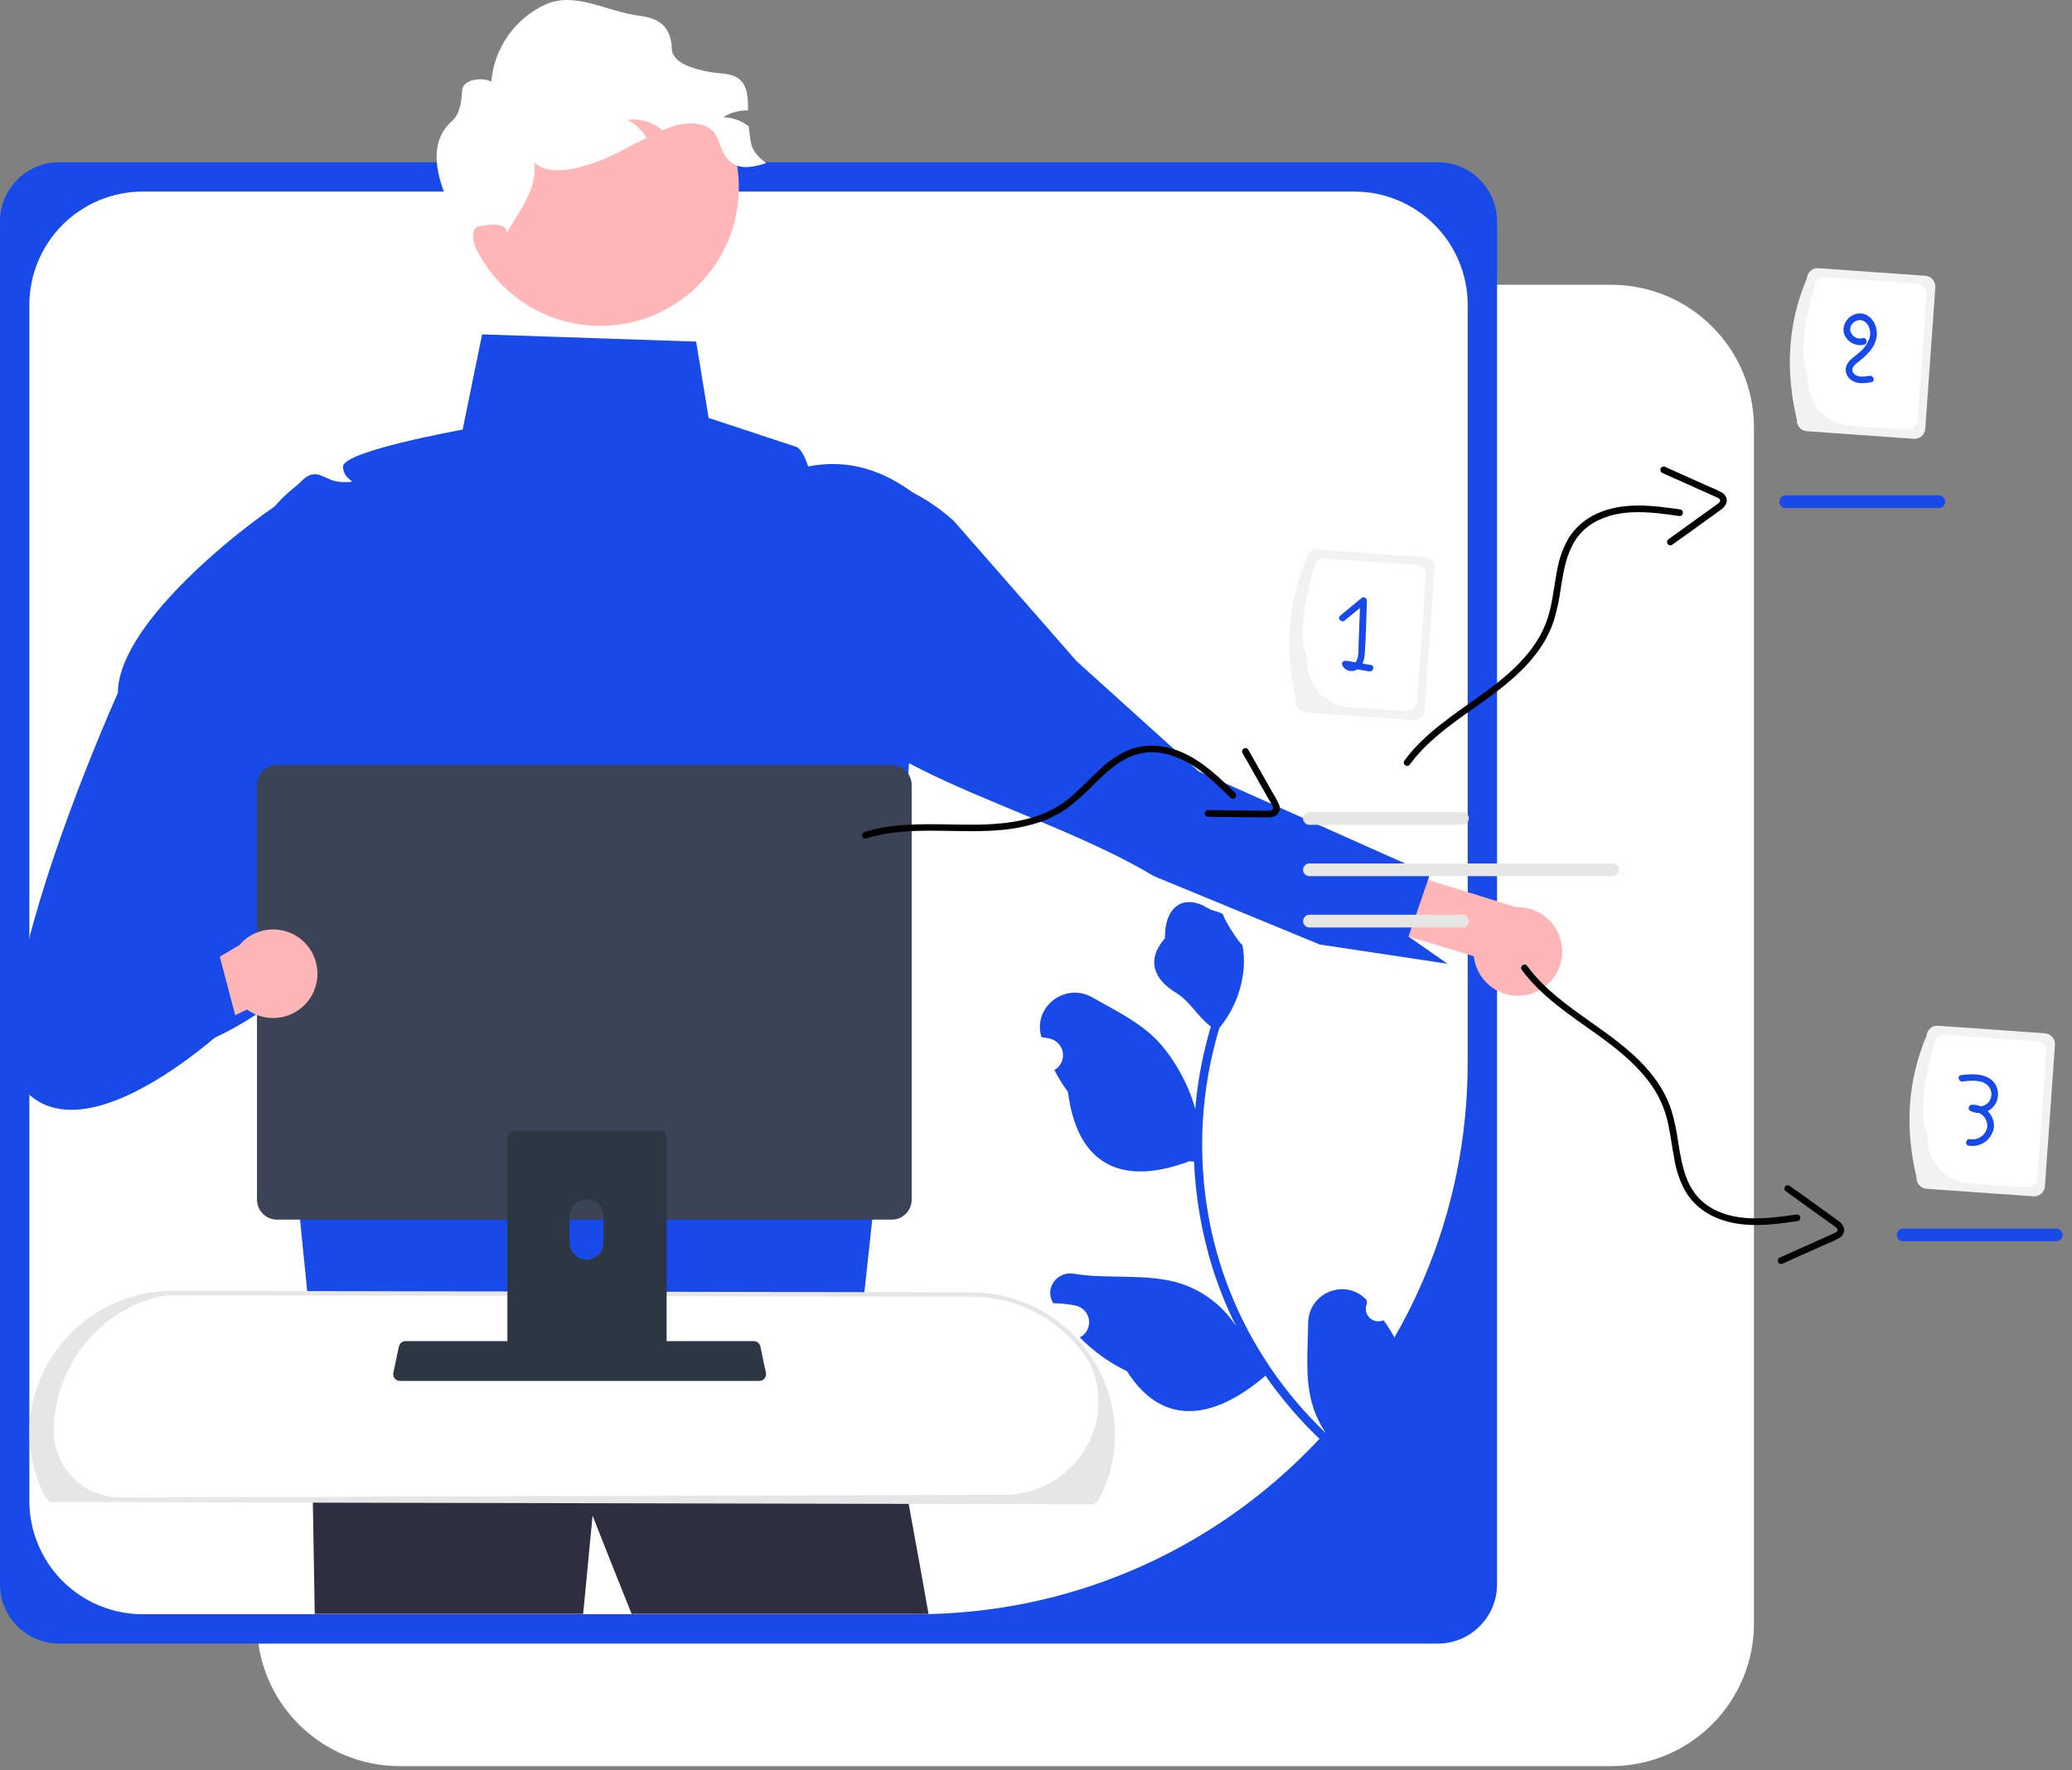 <svg width="158" height="135" viewBox="0 0 158 135" fill="none" xmlns="http://www.w3.org/2000/svg">
<rect x="0" y="0" width="158" height="135" fill="#808080" stroke="none"/>
<g clip-path="url(#clip0_2161_9259)">
<path d="M122.863 21.719H112.177V112.825C112.177 114.255 111.895 115.67 111.348 116.991C110.801 118.312 110 119.512 108.989 120.522C107.978 121.533 106.778 122.335 105.457 122.882C104.137 123.429 102.721 123.71 101.292 123.71H19.591V123.815C19.591 125.244 19.872 126.66 20.419 127.98C20.966 129.301 21.768 130.501 22.779 131.511C23.79 132.522 24.99 133.324 26.31 133.871C27.631 134.418 29.046 134.7 30.476 134.7H122.863C124.293 134.7 125.708 134.418 127.029 133.871C128.349 133.324 129.549 132.522 130.56 131.511C131.571 130.501 132.373 129.301 132.92 127.98C133.467 126.66 133.748 125.244 133.748 123.815V32.604C133.748 31.174 133.467 29.759 132.92 28.438C132.373 27.118 131.571 25.918 130.56 24.907C129.549 23.896 128.349 23.094 127.029 22.547C125.708 22 124.293 21.719 122.863 21.719Z" fill="white"/>
<path d="M109.639 12.373H4.518C2.023 12.373 0 14.396 0 16.891V120.836C0 123.331 2.023 125.354 4.518 125.354H109.639C112.135 125.354 114.157 123.331 114.157 120.836V16.891C114.157 14.396 112.135 12.373 109.639 12.373Z" fill="#174AE8"/>
<path d="M10.885 14.611C8.592 14.611 6.392 15.522 4.771 17.144C3.149 18.765 2.238 20.965 2.238 23.258V114.469C2.238 116.762 3.149 118.961 4.771 120.583C6.392 122.204 8.592 123.115 10.885 123.115H69.849C93.083 123.115 111.919 104.28 111.919 81.045V23.258C111.919 20.965 111.008 18.765 109.386 17.144C107.765 15.522 105.565 14.611 103.272 14.611H10.885Z" fill="white"/>
<path d="M116.656 75.823C116.184 75.954 115.689 75.981 115.205 75.901C114.722 75.822 114.261 75.639 113.855 75.364C113.45 75.089 113.108 74.729 112.855 74.31C112.602 73.89 112.443 73.421 112.39 72.933L96.245 68.058L96.496 63.261L115.628 69.192C116.455 69.162 117.264 69.437 117.901 69.964C118.539 70.491 118.961 71.234 119.088 72.051C119.214 72.868 119.037 73.704 118.589 74.399C118.141 75.094 117.453 75.601 116.656 75.823Z" fill="#FFB6B6"/>
<path d="M62.3 51.077C60.666 49.713 63.059 42.951 62.414 40.991C62.375 40.873 62.339 40.754 62.304 40.634C62.231 40.381 62.247 40.111 62.35 39.869L68.418 37.015C69.999 37.661 71.456 38.577 72.723 39.721L82.097 50.428L91.409 58.838L95.496 60.66L109.036 66.699L108.896 67.104L108.895 67.105L107.406 71.428L107.406 71.43L110.384 73.505L100.636 72.037L94.19 69.378L87.982 66.818C78.817 61.302 63.738 58.443 62.3 51.077Z" fill="#174AE8"/>
<path d="M105.504 100.693C105.325 100.774 105.125 100.799 104.932 100.763C104.739 100.727 104.561 100.633 104.423 100.493C104.285 100.353 104.194 100.173 104.161 99.98C104.129 99.786 104.156 99.587 104.241 99.409C104.227 99.311 104.218 99.24 104.205 99.142C104.189 99.126 104.173 99.11 104.157 99.094C102.555 97.469 99.784 98.595 99.756 100.877C99.731 102.902 99.51 105.009 100.02 106.936C100.245 107.787 100.617 108.593 101.118 109.317C97.944 106.302 95.456 102.64 93.822 98.579C93.413 97.559 93.061 96.518 92.769 95.459C92.529 94.591 92.329 93.714 92.167 92.828C91.294 88.021 91.573 83.076 92.983 78.398C94.053 77.102 94.7 75.509 94.837 73.834C94.888 73.231 94.852 72.623 94.729 72.031C94.582 72.113 93.211 69.932 93.27 69.741C92.924 69.5 92.473 69.492 92.111 69.268C90.306 68.151 88.805 69.073 88.828 71.565C87.394 73.192 87.98 74.703 89.662 75.707C90.732 76.347 91.328 77.553 92.338 78.292C92.307 78.398 92.273 78.503 92.242 78.609C91.681 80.562 91.312 82.564 91.142 84.588C90.632 82.623 89.377 80.513 88.193 79.303C86.845 77.924 85.002 77.046 83.297 76.07C81.25 74.898 78.763 76.764 79.396 79.037C79.402 79.059 79.409 79.081 79.415 79.103C79.621 79.13 79.826 79.165 80.029 79.207C80.286 79.261 80.52 79.391 80.701 79.581C80.882 79.77 81.002 80.01 81.044 80.268C81.087 80.527 81.05 80.792 80.939 81.029C80.829 81.267 80.648 81.465 80.423 81.599L80.4 81.612C80.703 82.194 81.049 82.752 81.436 83.281C82.234 89.476 86.188 90.265 90.699 88.564C90.818 88.575 90.935 88.587 91.053 88.595C91.168 91.344 91.64 94.065 92.457 96.692C92.944 98.239 93.556 99.745 94.285 101.194L94.256 101.144C93.263 99.606 91.77 98.457 90.028 97.892C87.451 97.076 84.475 97.587 81.87 97.145C80.616 96.932 79.645 98.246 80.288 99.343C80.299 99.361 80.309 99.378 80.319 99.396C80.682 99.398 81.044 99.422 81.404 99.469C81.61 99.497 81.815 99.532 82.019 99.574C82.275 99.628 82.509 99.758 82.69 99.947C82.871 100.137 82.991 100.376 83.034 100.635C83.076 100.893 83.04 101.159 82.929 101.396C82.818 101.633 82.638 101.832 82.412 101.965L82.389 101.979C82.373 101.988 82.358 101.997 82.342 102.007C83.385 103.066 84.602 103.937 85.94 104.583C88.812 109.119 92.896 108.022 96.494 104.924L96.497 104.923C97.751 106.728 99.19 108.397 100.789 109.905L107.855 107.073C107.849 106.984 107.839 106.894 107.831 106.806C107.193 107.11 106.521 107.334 105.829 107.473C106.095 106.62 106.36 105.762 106.626 104.908C106.633 104.891 106.639 104.874 106.644 104.857C106.778 104.421 106.915 103.987 107.049 103.551L107.049 103.551C106.659 102.536 106.14 101.575 105.504 100.693L105.504 100.693Z" fill="#174AE8"/>
<path d="M66.664 106.912L66.583 106.81C66.35 105.31 66.664 106.912 66.664 106.912Z" fill="#2F2E41"/>
<path d="M70.804 123.093H48.166C46.408 118.721 45.187 115.594 45.187 115.594C45.187 115.594 44.891 118.657 44.468 123.093H24.002C23.811 111.038 23.542 98.66 23.454 94.728L62.736 95.604L66.643 100.559C66.657 100.641 66.67 100.733 66.687 100.836C66.845 101.842 68.972 112.649 70.804 123.093Z" fill="#2F2E41"/>
<path d="M70.46 38.304L70.457 38.297C70.332 38.066 70.131 37.884 69.888 37.783C67.403 35.855 64.681 34.975 61.627 35.577C61.127 34.063 60.661 34.063 60.661 34.063L54.037 31.875L53.084 26.055L36.763 25.503L35.28 32.766C35.28 32.766 26.157 34.401 26.157 35.583C26.157 36.766 27.677 36.766 26.157 36.766C24.637 36.766 24.229 35.414 22.913 36.766C22.801 36.88 22.682 36.987 22.557 37.087C22.542 37.1 22.525 37.112 22.51 37.126C21.022 38.296 19.854 39.821 19.111 41.562C18.369 43.302 18.076 45.202 18.261 47.085L21.067 74.998L24.062 104.783L65.053 106.49L67.798 81.144L70.591 38.973C70.616 38.742 70.57 38.509 70.46 38.304Z" fill="#174AE8"/>
<path d="M3.171 113.16C3.405 113.748 3.641 114.18 3.879 114.393L83.378 114.562C83.616 114.349 83.852 113.917 84.086 113.329C86.867 106.333 81.621 98.748 74.094 98.734L13.167 98.618C5.65 98.604 0.394 106.174 3.171 113.16Z" fill="white"/>
<path d="M83.442 114.73L83.377 114.73L3.814 114.561L3.766 114.518C3.519 114.296 3.272 113.872 3.014 113.221C2.356 111.594 2.113 109.828 2.307 108.083C2.502 106.339 3.128 104.67 4.128 103.228C5.127 101.755 6.471 100.55 8.043 99.717C9.615 98.884 11.367 98.448 13.146 98.448H13.167L74.094 98.564C75.88 98.567 77.637 99.008 79.213 99.847C80.79 100.686 82.136 101.898 83.136 103.378C84.135 104.824 84.759 106.497 84.953 108.244C85.146 109.992 84.902 111.76 84.243 113.39C83.984 114.041 83.738 114.465 83.49 114.687L83.442 114.73ZM9.191 114.207L76.599 114.003C81.357 113.989 84.857 109.396 83.447 104.851C83.314 104.397 83.115 103.964 82.856 103.567C81.888 102.133 80.582 100.958 79.055 100.145C77.527 99.332 75.824 98.905 74.094 98.902L13.167 98.786H13.146C12.373 98.812 11.61 98.975 10.893 99.268C6.958 100.757 4.326 104.5 4.107 108.702C4.104 108.756 4.102 108.81 4.099 108.863C4.065 109.53 4.162 110.196 4.385 110.825C4.609 111.454 4.954 112.033 5.401 112.529C5.848 113.025 6.388 113.427 6.991 113.714C7.593 114.001 8.247 114.166 8.913 114.201C9.006 114.205 9.098 114.208 9.191 114.207Z" fill="#E6E6E6"/>
<path d="M98.838 53.463C97.967 49.806 98.112 46.204 99.603 42.675C99.619 42.457 99.721 42.254 99.886 42.11C100.051 41.967 100.267 41.895 100.485 41.91L108.632 42.488C108.85 42.504 109.053 42.606 109.197 42.771C109.34 42.936 109.412 43.152 109.397 43.37L108.632 54.157C108.616 54.376 108.514 54.579 108.349 54.722C108.184 54.866 107.968 54.938 107.75 54.923L99.603 54.344C99.385 54.329 99.181 54.227 99.038 54.062C98.895 53.896 98.823 53.681 98.838 53.463Z" fill="#F2F2F2"/>
<path d="M99.696 50.247C98.999 48.445 99.444 45.967 100.188 43.312C100.203 43.108 100.298 42.917 100.453 42.783C100.607 42.649 100.809 42.581 101.014 42.596L108.015 43.092C108.22 43.107 108.41 43.202 108.544 43.357C108.679 43.512 108.746 43.714 108.732 43.918L108.051 53.518C108.036 53.722 107.941 53.912 107.786 54.047C107.631 54.181 107.429 54.248 107.225 54.234L102.887 53.926C101.977 53.861 101.129 53.437 100.531 52.747C99.932 52.057 99.632 51.158 99.696 50.247Z" fill="white"/>
<path d="M104.542 50.718C104.328 50.681 104.114 50.644 103.9 50.608C103.999 50.375 104.056 50.127 104.068 49.875C104.169 48.525 104.18 47.162 104.234 45.809C104.232 45.759 104.217 45.711 104.189 45.671C104.16 45.63 104.121 45.598 104.075 45.579C104.03 45.56 103.979 45.555 103.931 45.564C103.882 45.573 103.837 45.596 103.801 45.63C103.264 46.075 102.727 46.519 102.19 46.964C101.938 47.172 102.299 47.529 102.548 47.323C102.934 47.003 103.319 46.684 103.705 46.365C103.669 47.251 103.634 48.138 103.599 49.024C103.582 49.449 103.633 49.966 103.459 50.366C103.435 50.42 103.404 50.47 103.367 50.516C103.13 50.475 102.893 50.434 102.656 50.394C102.486 50.365 102.27 50.507 102.345 50.706C102.508 51.138 102.988 51.275 103.4 51.108C103.436 51.092 103.471 51.073 103.505 51.051L104.407 51.206C104.726 51.261 104.863 50.773 104.542 50.718Z" fill="#174AE8"/>
<path d="M146.142 89.783C145.271 86.126 145.416 82.524 146.907 78.996C146.923 78.777 147.024 78.574 147.19 78.431C147.355 78.287 147.571 78.215 147.789 78.231L155.936 78.809C156.154 78.824 156.357 78.926 156.501 79.091C156.644 79.257 156.716 79.472 156.701 79.691L155.935 90.478C155.92 90.696 155.818 90.899 155.653 91.043C155.487 91.186 155.272 91.258 155.053 91.243L146.907 90.665C146.688 90.649 146.485 90.547 146.342 90.382C146.198 90.217 146.126 90.001 146.142 89.783Z" fill="#F2F2F2"/>
<path d="M146.997 86.569C146.301 84.767 146.746 82.289 147.49 79.634C147.504 79.43 147.6 79.24 147.754 79.105C147.909 78.971 148.111 78.904 148.316 78.918L155.317 79.415C155.521 79.429 155.712 79.525 155.846 79.68C155.98 79.834 156.048 80.036 156.034 80.241L155.352 89.84C155.338 90.044 155.242 90.235 155.088 90.369C154.933 90.503 154.731 90.571 154.526 90.556L150.189 90.249C149.278 90.183 148.431 89.759 147.833 89.069C147.234 88.379 146.934 87.48 146.997 86.569Z" fill="white"/>
<path d="M151.569 84.739C151.662 84.696 151.75 84.642 151.831 84.58C152.048 84.401 152.209 84.163 152.293 83.894C152.378 83.626 152.382 83.339 152.307 83.068C151.978 81.861 150.535 81.853 149.538 81.999C149.216 82.045 149.353 82.534 149.673 82.487C150.344 82.389 151.399 82.31 151.76 83.044C151.842 83.216 151.872 83.409 151.844 83.598C151.817 83.787 151.734 83.964 151.606 84.106C151.453 84.259 151.251 84.355 151.035 84.377C150.826 84.286 150.599 84.244 150.372 84.253C150.137 84.264 150.006 84.606 150.244 84.725C150.454 84.83 150.686 84.885 150.921 84.885C151.116 84.979 151.279 85.129 151.389 85.315C151.499 85.501 151.552 85.716 151.541 85.932C151.518 86.079 151.467 86.221 151.39 86.349C151.313 86.476 151.211 86.588 151.091 86.676C150.971 86.765 150.835 86.829 150.69 86.864C150.545 86.9 150.395 86.907 150.247 86.885L150.241 86.884C149.923 86.82 149.786 87.308 150.106 87.372C150.536 87.453 150.98 87.36 151.34 87.114C151.701 86.868 151.949 86.488 152.03 86.059C152.034 86.035 152.038 86.012 152.042 85.989C152.062 85.758 152.03 85.526 151.948 85.31C151.866 85.094 151.736 84.898 151.569 84.739Z" fill="#174AE8"/>
<path d="M137.019 32.007C136.148 28.35 136.293 24.748 137.784 21.219C137.8 21.001 137.901 20.798 138.067 20.654C138.232 20.511 138.448 20.439 138.666 20.454L146.813 21.032C147.031 21.048 147.234 21.15 147.378 21.315C147.521 21.48 147.593 21.696 147.578 21.914L146.812 32.701C146.797 32.92 146.695 33.123 146.53 33.266C146.364 33.41 146.149 33.482 145.93 33.467L137.784 32.888C137.565 32.873 137.362 32.771 137.219 32.606C137.075 32.44 137.003 32.225 137.019 32.007Z" fill="#F2F2F2"/>
<path d="M137.874 28.792C137.178 26.99 137.623 24.512 138.366 21.857C138.381 21.653 138.476 21.462 138.631 21.328C138.786 21.194 138.988 21.126 139.192 21.141L146.194 21.637C146.398 21.652 146.589 21.747 146.723 21.902C146.857 22.057 146.925 22.259 146.91 22.463L146.229 32.062C146.215 32.267 146.119 32.457 145.965 32.592C145.81 32.726 145.608 32.793 145.403 32.779L141.066 32.471C140.155 32.406 139.308 31.981 138.709 31.292C138.111 30.602 137.811 29.703 137.874 28.792Z" fill="white"/>
<path d="M142.18 23.962C141.462 23.713 140.664 24.28 140.583 25.016C140.49 25.85 141.388 26.509 142.164 26.282C142.477 26.191 142.344 25.702 142.03 25.793C141.46 25.96 140.853 25.345 141.18 24.795C141.255 24.663 141.368 24.556 141.504 24.489C141.641 24.422 141.795 24.398 141.945 24.421C142.073 24.456 142.19 24.521 142.288 24.61C142.387 24.699 142.462 24.81 142.51 24.934C142.789 25.563 142.457 26.202 142.017 26.66C141.766 26.921 141.472 27.124 141.201 27.361C141.07 27.461 140.961 27.587 140.881 27.731C140.801 27.875 140.752 28.034 140.738 28.198C140.745 28.383 140.802 28.562 140.904 28.716C141.005 28.871 141.147 28.994 141.314 29.074C141.746 29.296 142.238 29.226 142.697 29.151C143.018 29.1 142.882 28.611 142.562 28.663C142.16 28.727 141.559 28.826 141.304 28.406C141.086 28.047 141.535 27.732 141.78 27.541C142.395 27.061 143.018 26.441 143.11 25.625C143.186 24.957 142.846 24.193 142.18 23.962Z" fill="#174AE8"/>
<path d="M18.549 73.341L22.562 75.149C20.675 76.679 17.802 78.739 14.987 79.692L10.516 76.642C8.85 70.219 9.87 63.6 11.872 58.003C12.981 54.893 14.452 51.925 16.254 49.158C16.07 47.275 16.362 45.375 17.105 43.635C17.847 41.895 19.016 40.369 20.503 39.199C20.52 39.185 20.535 39.174 20.55 39.16C22.032 40.446 23.242 42.014 24.11 43.772C24.977 45.531 25.486 47.445 25.605 49.403L25.695 50.883L25.874 53.799L26.328 61.245L20.939 69.625L18.549 73.341Z" fill="#174AE8"/>
<path d="M30.096 105.132C30.143 105.191 30.203 105.239 30.27 105.271C30.338 105.304 30.413 105.32 30.488 105.32H57.913C57.988 105.32 58.062 105.303 58.13 105.271C58.197 105.238 58.257 105.191 58.304 105.133C58.352 105.075 58.385 105.007 58.403 104.934C58.421 104.861 58.422 104.785 58.406 104.712L57.981 102.689C57.963 102.607 57.925 102.53 57.87 102.466C57.815 102.402 57.745 102.353 57.666 102.323C57.609 102.3 57.549 102.289 57.487 102.289H30.912C30.851 102.289 30.79 102.3 30.733 102.323C30.654 102.353 30.584 102.402 30.529 102.466C30.474 102.53 30.436 102.607 30.419 102.689L29.993 104.712C29.978 104.785 29.979 104.861 29.997 104.934C30.015 105.006 30.049 105.074 30.096 105.132Z" fill="#2E3641"/>
<path d="M19.598 59.864V91.499C19.598 91.902 19.758 92.288 20.043 92.573C20.328 92.858 20.715 93.019 21.118 93.019H67.998C68.401 93.019 68.788 92.858 69.073 92.573C69.358 92.288 69.518 91.902 69.519 91.499V59.864C69.518 59.461 69.357 59.075 69.072 58.79C68.787 58.505 68.401 58.345 67.998 58.345H21.118C20.715 58.345 20.329 58.505 20.044 58.79C19.759 59.075 19.599 59.461 19.598 59.864Z" fill="#3D4356"/>
<path d="M38.692 86.812V104.138H50.831V86.812C50.831 86.688 50.791 86.566 50.717 86.466C50.643 86.365 50.539 86.291 50.42 86.255C50.364 86.236 50.305 86.227 50.246 86.228H39.279C39.123 86.227 38.974 86.289 38.865 86.398C38.755 86.508 38.693 86.656 38.692 86.811V86.812ZM43.429 92.765C43.433 92.424 43.571 92.097 43.813 91.857C44.056 91.617 44.384 91.482 44.725 91.482C45.067 91.482 45.394 91.617 45.637 91.857C45.88 92.097 46.018 92.424 46.021 92.765V94.776C46.019 95.118 45.882 95.446 45.639 95.688C45.396 95.929 45.068 96.065 44.725 96.065C44.383 96.065 44.054 95.929 43.811 95.688C43.568 95.446 43.431 95.118 43.429 94.776V92.765Z" fill="#2E3641"/>
<path d="M45.776 24.855C51.61 24.855 56.339 20.125 56.339 14.292C56.339 8.458 51.61 3.729 45.776 3.729C39.942 3.729 35.213 8.458 35.213 14.292C35.213 20.125 39.942 24.855 45.776 24.855Z" fill="#FFB6B6"/>
<path d="M58.423 12.444C57.285 12.798 56.187 13.006 55.446 12.072C54.706 11.138 54.899 10.07 53.797 9.619C52.908 9.255 51.881 9.411 50.984 9.75C50.824 9.809 50.668 9.876 50.515 9.943C50.429 9.869 50.344 9.798 50.251 9.731C49.551 9.233 48.686 9.023 47.835 9.143C48.457 9.443 48.969 9.932 49.298 10.539C48.993 10.691 48.665 10.805 48.371 10.974C44.337 13.293 39.851 14.227 40.217 10.356C41.438 13.572 40.489 14.718 38.699 17.654L38.628 17.826C38.807 17.055 37.551 17.019 36.466 17.282C35.664 17.477 36.183 19.345 37.21 20.632C34.914 17.174 31.475 11.896 34.449 9.247C34.887 8.857 35.163 8.306 35.241 6.895C35.288 6.059 36.712 5.849 37.463 6.222C37.572 4.964 38.011 3.758 38.737 2.725C39.462 1.693 40.448 0.87 41.594 0.341C43.894 -0.682 46.233 0.892 48.732 1.197C50.119 1.367 51.17 1.925 51.226 3.695C51.263 4.873 53.038 5.295 54.199 5.503C54.936 5.634 55.766 5.555 56.354 6.021C57.035 6.56 57.043 7.509 57.039 8.421C56.373 8.402 55.716 8.582 55.152 8.938C55.842 8.956 56.509 9.19 57.058 9.608C57.068 9.615 57.078 9.622 57.087 9.631C57.288 11.164 57.206 11.488 58.423 12.444Z" fill="white"/>
<path d="M66.042 63.949C70.169 62.667 74.588 64.054 78.738 62.87C79.693 62.609 80.595 62.185 81.406 61.617C82.097 61.093 82.746 60.515 83.347 59.889C84.595 58.655 85.951 57.358 87.827 57.373C90.297 57.391 92.193 59.226 93.84 60.846C94.072 61.075 94.431 60.717 94.198 60.488C92.685 58.999 91.051 57.429 88.897 56.984C87.931 56.77 86.923 56.854 86.006 57.224C85.21 57.586 84.483 58.083 83.857 58.694C83.194 59.302 82.582 59.964 81.91 60.562C81.209 61.201 80.4 61.711 79.522 62.07C77.62 62.827 75.533 62.919 73.509 62.897C70.969 62.869 68.368 62.696 65.907 63.461C65.597 63.557 65.729 64.047 66.042 63.949Z" fill="black"/>
<path d="M94.745 57.431L96.013 59.667L96.627 60.75C96.737 60.942 96.849 61.133 96.955 61.327C97.02 61.446 97.163 61.661 97.027 61.774C96.907 61.832 96.773 61.853 96.641 61.834C96.417 61.834 96.193 61.829 95.97 61.827L94.712 61.814L92.111 61.788C92.045 61.79 91.983 61.818 91.937 61.865C91.892 61.912 91.866 61.976 91.866 62.041C91.866 62.107 91.892 62.17 91.937 62.218C91.983 62.265 92.045 62.292 92.111 62.295C93.621 62.31 95.131 62.342 96.641 62.341C96.904 62.366 97.168 62.294 97.382 62.138C97.487 62.034 97.556 61.899 97.58 61.753C97.604 61.608 97.582 61.458 97.516 61.325C97.367 61.001 97.196 60.687 97.004 60.386L96.451 59.411L95.182 57.175C95.147 57.119 95.092 57.079 95.028 57.064C94.964 57.048 94.897 57.058 94.84 57.091C94.783 57.124 94.742 57.178 94.724 57.242C94.706 57.305 94.713 57.373 94.745 57.431Z" fill="black"/>
<path d="M111.515 62.911H99.853C99.789 62.911 99.726 62.899 99.667 62.875C99.608 62.851 99.554 62.815 99.509 62.77C99.463 62.725 99.427 62.672 99.403 62.613C99.378 62.554 99.365 62.491 99.365 62.427C99.365 62.363 99.377 62.3 99.402 62.241C99.426 62.182 99.462 62.128 99.507 62.083C99.552 62.037 99.605 62.001 99.664 61.977C99.723 61.952 99.786 61.94 99.85 61.94C99.851 61.94 99.852 61.94 99.853 61.94H111.515C111.579 61.939 111.642 61.952 111.701 61.976C111.76 62 111.814 62.036 111.859 62.081C111.905 62.126 111.941 62.179 111.965 62.238C111.99 62.297 112.003 62.36 112.003 62.424C112.003 62.488 111.991 62.551 111.966 62.61C111.942 62.669 111.907 62.723 111.861 62.768C111.816 62.813 111.763 62.849 111.704 62.874C111.645 62.898 111.582 62.911 111.518 62.911C111.517 62.911 111.516 62.911 111.515 62.911Z" fill="#E6E6E6"/>
<path d="M111.514 70.737H99.853C99.789 70.738 99.726 70.725 99.667 70.701C99.608 70.677 99.554 70.641 99.509 70.596C99.463 70.551 99.427 70.498 99.403 70.439C99.378 70.38 99.365 70.317 99.365 70.253C99.365 70.189 99.377 70.126 99.402 70.067C99.426 70.008 99.462 69.954 99.507 69.909C99.552 69.864 99.605 69.828 99.664 69.803C99.723 69.779 99.786 69.766 99.85 69.766C99.851 69.766 99.852 69.766 99.853 69.766H111.514C111.578 69.765 111.642 69.778 111.701 69.802C111.76 69.826 111.813 69.862 111.858 69.907C111.904 69.952 111.94 70.005 111.964 70.064C111.989 70.123 112.002 70.186 112.002 70.25C112.002 70.314 111.99 70.377 111.965 70.436C111.941 70.495 111.906 70.549 111.861 70.594C111.816 70.639 111.762 70.675 111.703 70.7C111.644 70.725 111.581 70.737 111.517 70.737C111.516 70.737 111.515 70.737 111.514 70.737Z" fill="#E6E6E6"/>
<path d="M122.963 66.824H99.853C99.789 66.825 99.726 66.812 99.667 66.788C99.608 66.764 99.554 66.728 99.509 66.683C99.463 66.638 99.427 66.585 99.403 66.526C99.378 66.467 99.365 66.404 99.365 66.34C99.365 66.276 99.377 66.213 99.402 66.154C99.426 66.095 99.462 66.041 99.507 65.996C99.552 65.95 99.605 65.915 99.664 65.89C99.723 65.865 99.786 65.853 99.85 65.853C99.851 65.853 99.852 65.853 99.853 65.853H122.963C123.027 65.852 123.09 65.865 123.149 65.889C123.208 65.913 123.262 65.949 123.307 65.994C123.353 66.039 123.389 66.092 123.413 66.151C123.438 66.21 123.451 66.273 123.451 66.337C123.451 66.401 123.439 66.464 123.415 66.523C123.39 66.582 123.355 66.636 123.31 66.681C123.264 66.727 123.211 66.762 123.152 66.787C123.093 66.811 123.03 66.824 122.966 66.824C122.965 66.824 122.964 66.824 122.963 66.824Z" fill="#E6E6E6"/>
<path d="M107.491 58.322C110.056 54.844 114.438 53.344 117.08 49.932C117.695 49.156 118.171 48.28 118.487 47.342C118.734 46.511 118.915 45.661 119.028 44.8C119.303 43.066 119.627 41.218 121.147 40.119C123.148 38.671 125.763 39.026 128.049 39.356C128.114 39.364 128.18 39.346 128.232 39.306C128.284 39.266 128.319 39.208 128.329 39.142C128.339 39.077 128.323 39.011 128.285 38.958C128.247 38.904 128.19 38.867 128.125 38.855C126.024 38.552 123.777 38.255 121.779 39.172C120.874 39.572 120.111 40.236 119.592 41.078C119.165 41.841 118.873 42.672 118.731 43.535C118.557 44.418 118.456 45.313 118.269 46.194C118.082 47.124 117.733 48.013 117.238 48.823C116.154 50.56 114.527 51.87 112.883 53.051C110.82 54.533 108.622 55.934 107.093 58.008C106.9 58.27 107.296 58.586 107.491 58.322Z" fill="black"/>
<path d="M126.754 36.068L129.101 37.118L130.236 37.627C130.438 37.717 130.642 37.804 130.842 37.898C130.965 37.955 131.207 38.044 131.165 38.215C131.135 38.332 130.979 38.426 130.89 38.492C130.71 38.625 130.526 38.754 130.345 38.884L129.323 39.619L127.213 41.139C127.161 41.179 127.127 41.238 127.119 41.303C127.11 41.369 127.127 41.435 127.166 41.488C127.204 41.541 127.262 41.576 127.327 41.587C127.392 41.598 127.459 41.584 127.513 41.547C128.738 40.665 129.974 39.796 131.19 38.901C131.417 38.765 131.586 38.551 131.667 38.298C131.689 38.152 131.665 38.003 131.598 37.871C131.531 37.739 131.425 37.632 131.294 37.564C130.981 37.391 130.657 37.239 130.324 37.111L129.302 36.653L126.955 35.602C126.893 35.578 126.825 35.579 126.765 35.604C126.704 35.63 126.655 35.678 126.629 35.738C126.603 35.798 126.602 35.867 126.625 35.928C126.648 35.99 126.694 36.04 126.754 36.068Z" fill="black"/>
<path d="M147.836 38.752H136.174C136.111 38.752 136.047 38.74 135.988 38.716C135.929 38.692 135.875 38.656 135.83 38.611C135.785 38.566 135.749 38.513 135.724 38.454C135.699 38.395 135.687 38.331 135.687 38.268C135.686 38.204 135.699 38.141 135.723 38.081C135.747 38.022 135.783 37.969 135.828 37.923C135.873 37.878 135.927 37.842 135.986 37.818C136.044 37.793 136.108 37.78 136.172 37.78C136.172 37.78 136.173 37.78 136.174 37.78H147.836C147.9 37.78 147.963 37.792 148.023 37.816C148.082 37.841 148.135 37.876 148.181 37.921C148.226 37.966 148.262 38.02 148.287 38.079C148.311 38.138 148.324 38.201 148.324 38.265C148.324 38.329 148.312 38.392 148.288 38.451C148.263 38.51 148.228 38.564 148.183 38.609C148.138 38.654 148.084 38.69 148.025 38.715C147.966 38.739 147.903 38.752 147.839 38.752C147.838 38.752 147.837 38.752 147.836 38.752Z" fill="#174AE8"/>
<path d="M116.445 73.663C119.01 77.141 123.392 78.641 126.035 82.053C126.649 82.829 127.125 83.705 127.442 84.642C127.688 85.474 127.869 86.324 127.982 87.184C128.257 88.918 128.581 90.766 130.101 91.866C132.102 93.314 134.717 92.959 137.003 92.629C137.068 92.621 137.134 92.639 137.186 92.679C137.238 92.719 137.273 92.777 137.283 92.842C137.293 92.907 137.277 92.974 137.239 93.027C137.201 93.081 137.144 93.118 137.079 93.13C134.978 93.433 132.731 93.73 130.733 92.813C129.828 92.413 129.065 91.748 128.546 90.906C128.119 90.144 127.827 89.312 127.685 88.45C127.511 87.567 127.41 86.671 127.223 85.791C127.036 84.861 126.687 83.971 126.192 83.162C125.108 81.425 123.481 80.115 121.837 78.934C119.774 77.452 117.576 76.05 116.047 73.977C115.854 73.715 116.25 73.399 116.445 73.663Z" fill="black"/>
<path d="M135.708 95.918L138.055 94.867L139.19 94.359C139.392 94.269 139.596 94.181 139.796 94.088C139.919 94.031 140.161 93.942 140.119 93.77C140.089 93.653 139.933 93.559 139.844 93.493C139.664 93.36 139.48 93.232 139.299 93.101L138.277 92.366L136.167 90.847C136.115 90.806 136.081 90.747 136.073 90.682C136.064 90.617 136.081 90.551 136.12 90.498C136.159 90.445 136.216 90.409 136.281 90.398C136.346 90.387 136.413 90.402 136.467 90.439C137.692 91.321 138.928 92.19 140.144 93.085C140.371 93.221 140.54 93.435 140.621 93.687C140.643 93.833 140.619 93.983 140.552 94.114C140.486 94.246 140.379 94.353 140.248 94.421C139.935 94.595 139.611 94.746 139.278 94.875L138.256 95.332L135.909 96.383C135.847 96.407 135.779 96.406 135.719 96.381C135.658 96.356 135.609 96.308 135.583 96.248C135.557 96.187 135.556 96.119 135.579 96.058C135.602 95.996 135.648 95.946 135.708 95.918Z" fill="black"/>
<path d="M156.791 94.671H145.129C145 94.671 144.877 94.621 144.785 94.53C144.694 94.439 144.642 94.316 144.642 94.187C144.641 94.058 144.692 93.935 144.782 93.843C144.873 93.752 144.996 93.7 145.125 93.699C145.126 93.699 145.128 93.699 145.129 93.699H156.791C156.92 93.699 157.043 93.749 157.135 93.84C157.226 93.931 157.278 94.054 157.279 94.183C157.279 94.312 157.229 94.436 157.138 94.527C157.047 94.618 156.924 94.67 156.795 94.671C156.794 94.671 156.792 94.671 156.791 94.671Z" fill="#174AE8"/>
<path d="M23.848 75.783C23.627 76.221 23.314 76.605 22.93 76.909C22.546 77.214 22.1 77.431 21.624 77.547C21.148 77.662 20.652 77.673 20.171 77.578C19.691 77.483 19.236 77.285 18.84 76.997L6.694 82.777L5.88 79.373L18.249 72.084C18.783 71.452 19.53 71.038 20.349 70.921C21.168 70.803 22.002 70.991 22.692 71.447C23.382 71.903 23.881 72.596 24.094 73.395C24.307 74.194 24.219 75.044 23.848 75.783Z" fill="#FFB6B6"/>
<path d="M19.168 58.227L10.622 75.69L14.234 74.053L16.747 72.912L18.008 77.7C18.008 77.7 17.173 78.511 15.857 79.577C13.97 81.108 11.097 83.167 8.282 84.12C6.079 84.866 3.915 84.936 2.29 83.543C-0.795 80.901 2.221 70.409 5.135 62.42C7.086 57.069 8.99 52.844 8.99 52.844C8.99 47.202 19.94 39.088 21.973 37.978C23.133 37.347 23.454 38.267 23.454 38.267L17.085 47.59L18.989 55.311L19.528 57.492L19.168 58.227Z" fill="#174AE8"/>
</g>
<defs>
<clipPath id="clip0_2161_9259">
<rect width="157.278" height="134.699" fill="white"/>
</clipPath>
</defs>
</svg>
